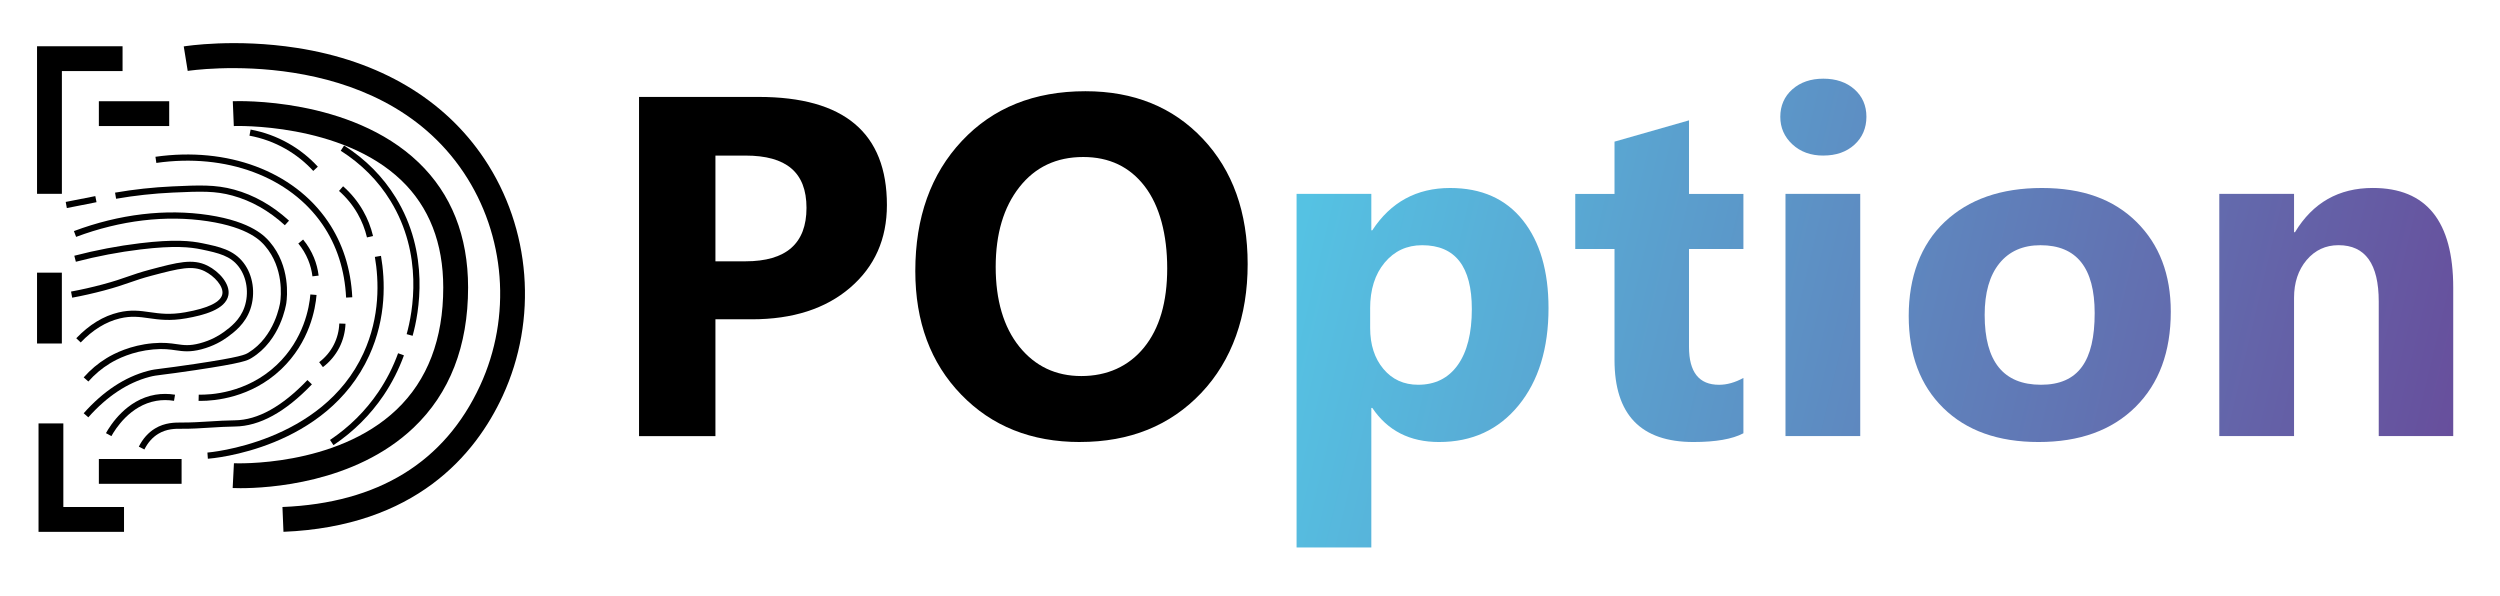 <svg xmlns="http://www.w3.org/2000/svg" width="789" height="188" viewBox="0 0 789 188" fill="none"><path d="M225.79 100.76V137.64H201.68V30.59H239.45C266.42 30.59 279.91 41.96 279.91 64.71C279.91 75.46 276.04 84.16 268.3 90.8C260.56 97.44 250.22 100.77 237.28 100.77H225.78L225.79 100.76ZM225.79 49.1V82.47H235.27C248.11 82.47 254.53 76.85 254.53 65.6C254.53 54.35 248.11 49.1 235.27 49.1H225.79Z" fill="black"></path><path d="M340.82 139.5C325.49 139.5 313 134.51 303.35 124.53C293.69 114.55 288.87 101.55 288.87 85.53C288.87 68.61 293.77 54.92 303.58 44.47C313.38 34.02 326.37 28.79 342.55 28.79C357.83 28.79 370.18 33.79 379.61 43.8C389.04 53.8 393.76 66.99 393.76 83.36C393.76 99.73 388.87 113.74 379.09 124.04C369.31 134.34 356.56 139.49 340.83 139.49L340.82 139.5ZM341.87 49.55C333.41 49.55 326.69 52.72 321.71 59.07C316.73 65.41 314.24 73.81 314.24 84.26C314.24 94.71 316.73 103.25 321.71 109.42C326.69 115.59 333.21 118.68 341.27 118.68C349.33 118.68 356.17 115.68 361.05 109.68C365.93 103.68 368.37 95.36 368.37 84.71C368.37 74.06 366.01 64.98 361.28 58.81C356.55 52.64 350.08 49.55 341.87 49.55Z" fill="black"></path><path d="M433.09 128.75H432.79V172.79H409.2V61.19H432.79V72.69H433.09C438.91 63.78 447.1 59.33 457.65 59.33C467.55 59.33 475.2 62.73 480.61 69.52C486.01 76.31 488.71 85.56 488.71 97.25C488.71 109.99 485.56 120.22 479.27 127.93C472.97 135.64 464.6 139.5 454.15 139.5C444.94 139.5 437.93 135.92 433.1 128.75H433.09ZM432.42 97.4V103.52C432.42 108.8 433.81 113.1 436.6 116.43C439.39 119.76 443.04 121.43 447.57 121.43C452.94 121.43 457.11 119.35 460.07 115.2C463.03 111.04 464.51 105.16 464.51 97.55C464.51 84.11 459.28 77.39 448.83 77.39C444 77.39 440.06 79.22 437 82.88C433.94 86.54 432.41 91.38 432.41 97.4H432.42Z" fill="url(#paint0_linear_1_426)"></path><path d="M550.22 136.74C546.74 138.58 541.49 139.5 534.47 139.5C517.85 139.5 509.54 130.87 509.54 113.6V78.59H497.15V61.2H509.54V44.7L533.05 37.98V61.2H550.22V78.59H533.05V109.5C533.05 117.46 536.21 121.44 542.53 121.44C545.02 121.44 547.58 120.72 550.22 119.28V136.75V136.74Z" fill="url(#paint1_linear_1_426)"></path><path d="M575.45 49.1C571.47 49.1 568.21 47.92 565.67 45.55C563.13 43.19 561.86 40.29 561.86 36.85C561.86 33.41 563.13 30.43 565.67 28.19C568.21 25.95 571.47 24.83 575.45 24.83C579.43 24.83 582.75 25.95 585.27 28.19C587.78 30.43 589.04 33.32 589.04 36.85C589.04 40.38 587.78 43.37 585.27 45.66C582.76 47.95 579.48 49.09 575.45 49.09V49.1ZM587.09 137.63H563.5V61.19H587.09V137.63Z" fill="url(#paint2_linear_1_426)"></path><path d="M643.38 139.5C630.64 139.5 620.62 135.93 613.33 128.79C606.04 121.65 602.39 111.96 602.39 99.71C602.39 87.46 606.17 77.18 613.74 70.04C621.3 62.9 631.53 59.33 644.42 59.33C657.31 59.33 667.06 62.9 674.28 70.04C681.5 77.18 685.1 86.62 685.1 98.37C685.1 111.06 681.38 121.09 673.94 128.45C666.5 135.82 656.31 139.5 643.37 139.5H643.38ZM643.98 77.39C638.4 77.39 634.08 79.31 630.99 83.14C627.9 86.97 626.36 92.4 626.36 99.41C626.36 114.09 632.28 121.43 644.13 121.43C655.98 121.43 661.08 113.89 661.08 98.81C661.08 84.53 655.38 77.39 643.99 77.39H643.98Z" fill="url(#paint3_linear_1_426)"></path><path d="M774.24 137.63H750.73V95.15C750.73 83.31 746.5 77.38 738.04 77.38C733.96 77.38 730.6 78.95 727.96 82.08C725.32 85.22 724 89.2 724 94.02V137.62H700.41V61.19H724V73.28H724.3C729.92 63.97 738.11 59.32 748.86 59.32C765.78 59.32 774.24 69.82 774.24 90.82V137.63Z" fill="url(#paint4_linear_1_426)"></path><path d="M19.53 61.17H11.69V14.6H38.68V22.43H19.53V61.17Z" fill="black"></path><path d="M39.14 167.85H12.16V133.63H19.99V160.01H39.14V167.85Z" fill="black"></path><path d="M19.52 86.05H11.69V108.41H19.52V86.05Z" fill="black"></path><path d="M89.46 167.84L89.14 160.01C119.36 158.78 140.35 145.88 151.53 121.67C161.55 99.96 159.56 74.21 146.34 54.46C118.8 13.36 59.83 22.29 59.24 22.38L57.99 14.65C58.65 14.54 74.24 12.09 93.72 15.12C119.79 19.18 140.24 31.28 152.84 50.11C167.57 72.11 169.8 100.8 158.64 124.96C150.04 143.59 131.06 166.15 89.46 167.84Z" fill="black"></path><path d="M53.4 31.95H31.2V39.78H53.4V31.95Z" fill="black"></path><path d="M75.89 154.07C74.5 154.07 73.63 154.03 73.43 154.02L73.83 146.2C74.15 146.22 105.96 147.56 125.16 129.27C134.94 119.96 139.9 106.99 139.89 90.73C139.89 76.72 135.45 65.36 126.7 56.95C107.65 38.65 74.13 39.76 73.79 39.78L73.47 31.95C74.98 31.88 110.6 30.66 132.1 51.27C142.46 61.21 147.72 74.48 147.73 90.72C147.73 109.23 141.95 124.11 130.53 134.97C111.94 152.65 84.29 154.07 75.89 154.07Z" fill="black"></path><path d="M57.31 144.86H31.2V152.69H57.31V144.86Z" fill="black"></path><path d="M25.49 108.1L24.07 106.75C28.15 102.48 32.63 99.74 37.39 98.61C41.33 97.67 44.23 98.08 47.3 98.52C50.41 98.96 53.63 99.42 58.45 98.56C65.76 97.26 69.7 95.33 70.17 92.82C70.63 90.39 67.66 87.12 64.6 85.6C60.77 83.7 56.71 84.66 47.88 87C44.88 87.79 43 88.45 41.01 89.14C38.86 89.89 36.64 90.66 32.87 91.67C29.53 92.56 26.14 93.33 22.78 93.95L22.42 92.02C25.72 91.41 29.07 90.65 32.35 89.77C36.05 88.78 38.24 88.02 40.35 87.28C42.38 86.57 44.3 85.91 47.36 85.09C56.03 82.79 60.81 81.52 65.46 83.83C69.22 85.7 72.73 89.7 72.08 93.16C71.22 97.74 64.08 99.52 58.78 100.46C53.65 101.37 50.13 100.87 47.01 100.43C44 100 41.4 99.64 37.83 100.49C33.44 101.54 29.28 104.09 25.47 108.08L25.49 108.1Z" fill="black"></path><path d="M27.88 120.4L26.41 119.1C28.52 116.71 30.95 114.67 33.62 113.04C36.05 111.55 41.18 108.96 48.19 108.33C51.62 108.02 53.8 108.33 55.73 108.61C58.01 108.94 59.81 109.2 63.04 108.35C66.54 107.44 69.08 105.92 70.61 104.81C72.65 103.31 75.74 101.05 77.16 96.9C78.64 92.57 77.93 87.58 75.35 84.19C72.75 80.77 69.16 79.88 63.53 78.71C60.07 77.99 55.09 77.43 44.37 78.72C37.57 79.54 30.69 80.85 23.94 82.61L23.45 80.71C30.29 78.93 37.25 77.6 44.14 76.77C55.14 75.44 60.32 76.03 63.93 76.78C69.19 77.87 73.73 78.82 76.91 83C79.88 86.9 80.7 92.6 79.02 97.54C77.4 102.27 73.88 104.85 71.78 106.39C70.12 107.61 67.34 109.26 63.55 110.25C59.93 111.19 57.76 110.88 55.47 110.55C53.56 110.28 51.58 109.99 48.38 110.28C41.77 110.87 36.94 113.31 34.66 114.71C32.15 116.24 29.87 118.16 27.89 120.4H27.88Z" fill="black"></path><path d="M27.88 131.72L26.41 130.42C32.57 123.49 39.38 119 46.64 117.07C48.17 116.66 49.01 116.56 51.25 116.28C53.18 116.04 56.09 115.67 61.4 114.88C76.16 112.67 77.39 111.92 78.39 111.31C86.77 106.2 88.37 95.82 88.43 95.38C88.68 93.64 89.64 84.6 83.65 77.62C82.42 76.18 78.66 71.81 65.53 69.81C52.37 67.81 38.02 69.52 24.02 74.76L23.33 72.93C37.63 67.57 52.32 65.82 65.82 67.87C79.67 69.98 83.78 74.77 85.13 76.34C91.68 83.97 90.64 93.77 90.36 95.66C90.29 96.14 88.55 107.4 79.4 112.98C78.08 113.78 76.83 114.54 61.68 116.81C56.35 117.61 53.42 117.98 51.48 118.22C49.27 118.5 48.53 118.59 47.13 118.96C40.24 120.79 33.76 125.08 27.86 131.72H27.88Z" fill="black"></path><path d="M21.09 65.66L20.74 63.73C20.81 63.72 21.94 63.49 23.07 63.27C24.23 63.04 25.39 62.81 25.42 62.81C25.47 62.81 30.01 61.9 30.08 61.89L30.46 63.81C30.4 63.82 25.84 64.73 25.78 64.74C25.71 64.75 24.58 64.98 23.44 65.2C22.28 65.43 21.12 65.66 21.09 65.66Z" fill="black"></path><path d="M89.89 71.08C84.88 66.5 79.33 63.36 73.37 61.73C67.92 60.24 63.64 60.36 54.47 60.78C48.48 61.06 42.49 61.71 36.64 62.73L36.31 60.8C42.24 59.77 48.32 59.11 54.38 58.83C62.82 58.44 67.91 58.21 73.89 59.84C80.15 61.55 85.98 64.85 91.21 69.64L89.89 71.09V71.08Z" fill="black"></path><path d="M98.61 87.23C98.4 85.45 97.94 83.7 97.26 82.04C96.49 80.16 95.44 78.42 94.15 76.85L95.66 75.6C97.08 77.32 98.23 79.23 99.08 81.29C99.83 83.11 100.32 85.03 100.56 86.98L98.61 87.21V87.23Z" fill="black"></path><path d="M63.38 126.51C63.11 126.51 62.87 126.51 62.67 126.51L62.72 124.55C66.08 124.65 77.81 124.22 87.37 115.14C95.95 106.99 97.63 96.89 97.95 92.93L99.9 93.09C99.56 97.28 97.79 107.95 88.72 116.56C79.2 125.6 67.67 126.52 63.38 126.52V126.51Z" fill="black"></path><path d="M35.16 137.64L33.44 136.7C34.79 134.25 39.89 126.12 49.04 124.57C51.06 124.23 53.15 124.23 55.24 124.57L54.92 126.5C53.04 126.19 51.17 126.19 49.37 126.5C41.09 127.9 36.4 135.38 35.16 137.64Z" fill="black"></path><path d="M45.56 141.85L43.81 140.97C45.06 138.47 46.78 136.54 48.91 135.24C52.06 133.32 55.28 133.35 57.2 133.35H57.31C60.27 133.37 63.3 133.18 66.23 133C68.81 132.84 71.47 132.67 74.11 132.65C81.33 132.58 89.04 128.3 97.02 119.95L98.44 121.3C90.08 130.05 81.9 134.53 74.13 134.61C71.55 134.64 68.91 134.8 66.36 134.96C63.4 135.15 60.35 135.35 57.31 135.32H57.2C55.38 135.3 52.61 135.29 49.94 136.92C48.13 138.02 46.66 139.68 45.57 141.85H45.56Z" fill="black"></path><path d="M101.91 115.86L100.73 114.3C102.65 112.85 104.25 110.96 105.34 108.82C106.4 106.75 107 104.43 107.08 102.1L109.04 102.17C108.95 104.78 108.27 107.39 107.08 109.72C105.85 112.12 104.06 114.24 101.9 115.87L101.91 115.86Z" fill="black"></path><path d="M109.23 93.91C108.8 85.21 106.31 77.48 101.82 70.91C91.45 55.75 71.35 48.27 49.34 51.42L49.06 49.48C71.81 46.24 92.64 54.02 103.43 69.81C108.12 76.68 110.73 84.75 111.18 93.82L109.22 93.92L109.23 93.91Z" fill="black"></path><path d="M98.86 53.94C96.3 51.16 93.34 48.81 90.07 46.95C86.55 44.95 82.73 43.56 78.73 42.82L79.09 40.89C83.3 41.67 87.32 43.13 91.04 45.24C94.49 47.2 97.61 49.68 100.31 52.61L98.87 53.94H98.86Z" fill="black"></path><path d="M115.82 74.94C115.2 72.32 114.21 69.8 112.88 67.47C111.33 64.76 109.35 62.33 106.99 60.26L108.28 58.79C110.8 61 112.92 63.6 114.58 66.5C116 68.99 117.06 71.68 117.73 74.48L115.83 74.93L115.82 74.94Z" fill="black"></path><path d="M130.23 105.98L128.34 105.46C130.29 98.46 133.68 80.36 123.23 63.37C119.34 57.04 114.06 51.73 107.54 47.58L108.59 45.93C115.36 50.24 120.84 55.77 124.89 62.35C135.75 80 132.24 98.75 130.22 105.99L130.23 105.98Z" fill="black"></path><path d="M105.24 140.48L104.15 138.85C110.25 134.76 115.4 129.65 119.44 123.67C121.99 119.89 124.08 115.79 125.64 111.48L127.48 112.15C125.86 116.61 123.7 120.86 121.06 124.77C116.87 130.97 111.55 136.25 105.24 140.49V140.48Z" fill="black"></path><path d="M65.6 144.78L65.46 142.83C65.82 142.8 101.74 139.85 114.74 111.41C120.02 99.87 119.59 88.55 118.31 81.08L120.24 80.75C121.57 88.49 122.01 100.23 116.52 112.22C103.04 141.71 67.12 144.67 65.6 144.78Z" fill="black"></path><defs><linearGradient id="paint0_linear_1_426" x1="782" y1="198.19" x2="402.06" y2="108.1" gradientUnits="userSpaceOnUse"><stop stop-color="#684898"></stop><stop offset="1" stop-color="#55C2E3"></stop></linearGradient><linearGradient id="paint1_linear_1_426" x1="793.23" y1="150.81" x2="413.29" y2="60.72" gradientUnits="userSpaceOnUse"><stop stop-color="#684898"></stop><stop offset="1" stop-color="#55C2E3"></stop></linearGradient><linearGradient id="paint2_linear_1_426" x1="797" y1="134.92" x2="417.06" y2="44.83" gradientUnits="userSpaceOnUse"><stop stop-color="#684898"></stop><stop offset="1" stop-color="#55C2E3"></stop></linearGradient><linearGradient id="paint3_linear_1_426" x1="796.82" y1="135.68" x2="416.88" y2="45.59" gradientUnits="userSpaceOnUse"><stop stop-color="#684898"></stop><stop offset="1" stop-color="#55C2E3"></stop></linearGradient><linearGradient id="paint4_linear_1_426" x1="801.44" y1="116.21" x2="421.5" y2="26.12" gradientUnits="userSpaceOnUse"><stop stop-color="#684898"></stop><stop offset="1" stop-color="#55C2E3"></stop></linearGradient></defs></svg>